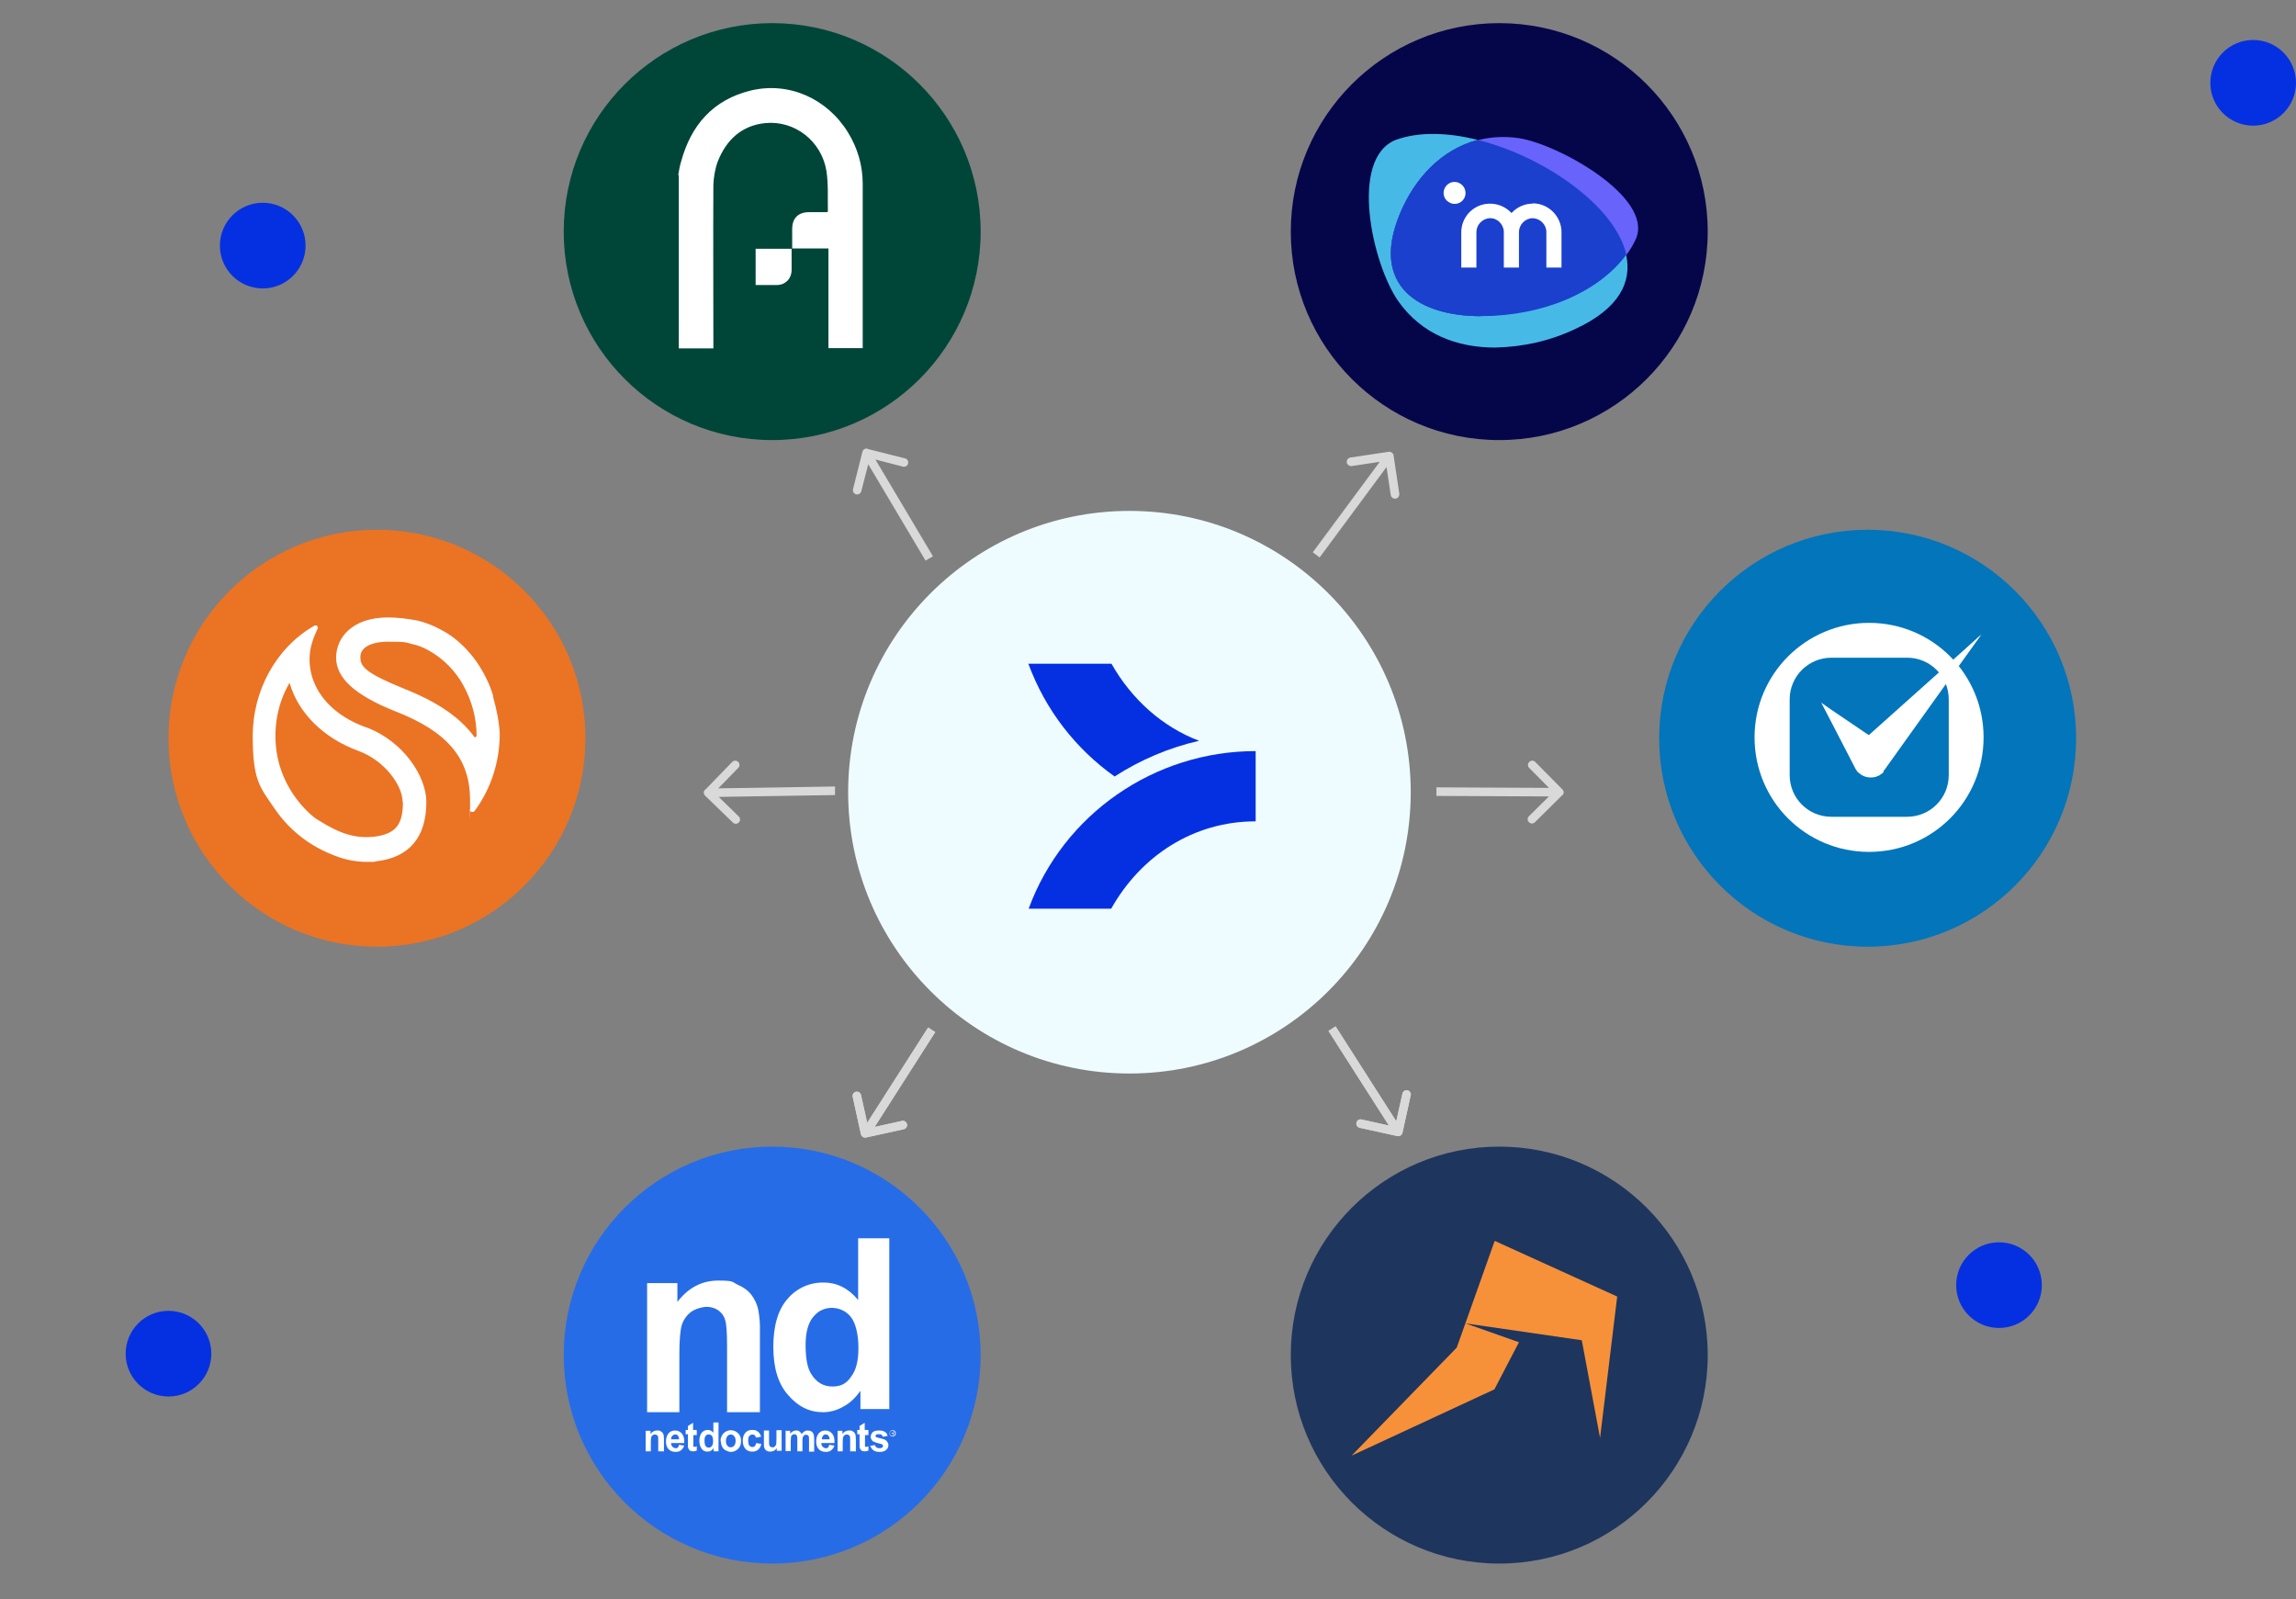 <?xml version="1.0" encoding="UTF-8"?>
<svg id="Layer_1" data-name="Layer 1" xmlns="http://www.w3.org/2000/svg" version="1.1" viewBox="0 0 804 560">
  <rect x="0" y="0" width="804" height="560" fill="#808080" stroke="none"/>
  <defs>
    <style>
      .cls-1 {
        fill: #05064a;
      }

      .cls-1, .cls-2, .cls-3, .cls-4, .cls-5, .cls-6, .cls-7, .cls-8, .cls-9, .cls-10, .cls-11, .cls-12, .cls-13, .cls-14, .cls-15 {
        stroke-width: 0px;
      }

      .cls-2 {
        fill: #f6913a;
      }

      .cls-3 {
        fill: none;
      }

      .cls-4 {
        fill: #1e355e;
      }

      .cls-5 {
        fill: #0275bb;
      }

      .cls-6 {
        fill: #47b9e7;
      }

      .cls-7 {
        fill: #6763fb;
      }

      .cls-8 {
        fill: #004638;
      }

      .cls-9 {
        fill: #1a40cd;
      }

      .cls-10 {
        fill: #effcff;
      }

      .cls-11 {
        fill: #eb7324;
      }

      .cls-12 {
        fill: #0530e2;
      }

      .cls-13 {
        fill: #d9d9d9;
      }

      .cls-14 {
        fill: #276ce7;
      }

      .cls-15 {
        fill: #fff;
      }
    </style>
  </defs>
  <circle class="cls-4" cx="525" cy="474.5" r="73"/>
  <circle class="cls-5" cx="654" cy="258.5" r="73"/>
  <circle class="cls-1" cx="525" cy="81.1" r="73"/>
  <circle class="cls-8" cx="270.4" cy="81.1" r="73"/>
  <circle class="cls-14" cx="270.4" cy="474.5" r="73"/>
  <circle class="cls-10" cx="395.5" cy="277.4" r="98.5"/>
  <rect class="cls-3" x="360" y="237" width="78" height="83"/>
  <rect class="cls-3" x="59" y="186" width="144" height="144"/>
  <rect class="cls-3" x="206" width="143" height="142"/>
  <rect class="cls-3" x="579" y="187" width="141" height="142"/>
  <rect class="cls-3" x="206" y="403" width="143" height="143"/>
  <rect class="cls-3" x="456" y="1" width="141" height="141"/>
  <circle class="cls-12" cx="92" cy="86" r="15"/>
  <circle class="cls-12" cx="59" cy="474" r="15"/>
  <circle class="cls-12" cx="789" cy="29" r="15"/>
  <circle class="cls-12" cx="700" cy="450" r="15"/>
  <path class="cls-13" d="M303.8,157.1c-.8-.2-1.6.3-1.8,1.1l-3.3,13.1c-.2.8.3,1.6,1.1,1.8.8.2,1.6-.3,1.8-1.1l3-11.6,11.6,3c.8.2,1.6-.3,1.8-1.1.2-.8-.3-1.6-1.1-1.8l-13.1-3.3ZM326.7,194.8l-22-37-2.6,1.5,22,37,2.6-1.5Z"/>
  <path class="cls-13" d="M488,159.5c-.1-.8-.9-1.4-1.7-1.3l-13.4,2c-.8.1-1.4.9-1.3,1.7.1.8.9,1.4,1.7,1.3l11.9-1.8,1.8,11.9c.1.8.9,1.4,1.7,1.3.8-.1,1.4-.9,1.3-1.7l-2-13.4ZM462.1,195.2l25.6-34.6-2.4-1.8-25.6,34.6,2.4,1.8Z"/>
  <path class="cls-13" d="M301.5,397.2c.2.8,1,1.3,1.8,1.1l13.2-2.9c.8-.2,1.3-1,1.1-1.8-.2-.8-1-1.3-1.8-1.1l-11.7,2.6-2.6-11.7c-.2-.8-1-1.3-1.8-1.1-.8.2-1.3,1-1.1,1.8l2.9,13.2ZM325,359.8l-23.2,36.3,2.5,1.6,23.2-36.3-2.5-1.6Z"/>
  <path class="cls-13" d="M301.5,397.2c.2.8,1,1.3,1.8,1.1l13.2-2.9c.8-.2,1.3-1,1.1-1.8-.2-.8-1-1.3-1.8-1.1l-11.7,2.6-2.6-11.7c-.2-.8-1-1.3-1.8-1.1-.8.2-1.3,1-1.1,1.8l2.9,13.2ZM325,359.8l-23.2,36.3,2.5,1.6,23.2-36.3-2.5-1.6Z"/>
  <path class="cls-13" d="M547.1,278.5c.6-.6.6-1.5,0-2.1l-9.5-9.6c-.6-.6-1.5-.6-2.1,0-.6.6-.6,1.5,0,2.1l8.4,8.5-8.5,8.4c-.6.6-.6,1.5,0,2.1.6.6,1.5.6,2.1,0l9.6-9.5ZM503,278.7l43,.2v-3s-43-.2-43-.2v3Z"/>
  <path class="cls-13" d="M246.9,276.5c-.6.6-.6,1.5,0,2.1l9.7,9.4c.6.6,1.5.6,2.1,0,.6-.6.6-1.5,0-2.1l-8.6-8.4,8.4-8.6c.6-.6.6-1.5,0-2.1-.6-.6-1.5-.6-2.1,0l-9.4,9.7ZM292.3,275.4l-44.3.7v3s44.4-.7,44.4-.7v-3Z"/>
  <circle class="cls-11" cx="132" cy="258.5" r="73"/>
  <path class="cls-13" d="M494,383.6c.2-.8-.3-1.6-1.1-1.8-.8-.2-1.6.3-1.8,1.1l-2.6,11.7-11.7-2.6c-.8-.2-1.6.3-1.8,1.1-.2.8.3,1.6,1.1,1.8l13.2,2.9c.8.2,1.6-.3,1.8-1.1l2.9-13.2ZM465.2,361l23.2,36.3,2.5-1.6-23.2-36.3-2.5,1.6Z"/>
  <path class="cls-13" d="M494,383.6c.2-.8-.3-1.6-1.1-1.8-.8-.2-1.6.3-1.8,1.1l-2.6,11.7-11.7-2.6c-.8-.2-1.6.3-1.8,1.1-.2.8.3,1.6,1.1,1.8l13.2,2.9c.8.2,1.6-.3,1.8-1.1l2.9-13.2ZM465.2,361l23.2,36.3,2.5-1.6-23.2-36.3-2.5,1.6Z"/>
  <g>
    <path class="cls-15" d="M237.5,61.3c.3-1.6.5-3.2,1-4.7,3.5-12.9,11.3-21.7,24.4-24.9,13.3-3.2,26.7,2.8,34,14.6,3.4,5.5,5.2,11.6,5.2,18.1,0,18.7,0,37.5,0,56.3s0,.8,0,1.2h-12v-34.9h-12.7,0v-6.8c0-3.8,2.1-5.9,5.9-5.9h6.4c.2-.2.2-.3.2-.4-.1-4.7.2-9.4-.5-14-1.7-10.5-11.1-17.8-21.4-16.8-8.2.8-13.6,5.8-16.6,13.3-1,2.6-1.5,5.6-1.6,8.4-.1,18.3,0,36.7,0,55v2.2h-12.1c0-20.1,0-40.3,0-60.6Z"/>
    <path class="cls-15" d="M277.2,87.1c0,2.5,0,4.9,0,7.4,0,3.1-2.2,5.3-5.2,5.3-2.5,0-4.9,0-7.4,0v-12.7h12.6s0,0,0,0Z"/>
  </g>
  <path class="cls-2" d="M510.1,471.9l3.1-8.7,10.2-28.7,42.9,19.5-6,49.5-6.4-34.2-40.7-5.9,18.7,6.6-8.6,16.5-50,23.2,36.7-37.7Z"/>
  <g id="Layer_2" data-name="Layer 2">
    <g id="Layer_1-2" data-name="Layer 1-2">
      <path class="cls-15" d="M232.3,508.2h-1.8v-3.7c0-.8,0-1.3-.1-1.5,0-.2-.2-.4-.4-.5-.2-.1-.4-.2-.6-.2s-.6,0-.9.3c-.2.2-.4.4-.5.7,0,.3-.1.8-.1,1.6v3.3h-1.8v-7.2h1.7v1.1c.6-.8,1.4-1.2,2.3-1.2s.8,0,1.1.2c.3.1.6.3.8.6.2.2.3.5.4.8,0,.4.1.8.1,1.3v4.5Z"/>
      <path class="cls-15" d="M237.8,505.9l1.8.3c-.2.6-.6,1.2-1.1,1.6-.5.4-1.1.6-1.9.6-1.2,0-2.1-.4-2.7-1.2-.5-.7-.7-1.5-.7-2.5s.3-2.1.9-2.8c.6-.7,1.4-1,2.3-1,1,0,1.8.4,2.4,1.1.6.7.9,1.8.8,3.3h-4.6c0,.6.2,1,.5,1.3.3.3.7.5,1.1.5.3,0,.5,0,.7-.2.2-.2.4-.5.4-.8ZM237.8,504c0-.6-.2-1-.4-1.3-.2-.3-.6-.4-1-.4-.4,0-.7.2-1,.5-.3.3-.4.7-.4,1.2h2.7Z"/>
      <path class="cls-15" d="M244,501v1.5h-1.2v2.9c0,.3,0,.7,0,1,0,.1,0,.2.2.2s.2.1.3,0c.3,0,.5,0,.7-.2v1.5c-.3.2-.8.3-1.3.3-.3,0-.6,0-.9-.2-.2,0-.4-.2-.6-.5-.1-.2-.2-.5-.3-.7,0-.5,0-.9,0-1.4v-3.2h-.8v-1.5h.8v-1.4l1.8-1.1v2.5h1.2Z"/>
      <path class="cls-15" d="M251.6,508.2h-1.7v-1.1c-.3.4-.6.7-1,.9-.3.2-.7.3-1.2.3-.8,0-1.5-.3-2-1s-.8-1.6-.8-2.8.3-2.1.8-2.8c.5-.6,1.3-1,2.1-1,.8,0,1.4.3,2,1v-3.6h1.8v9.9h0ZM246.7,504.5c0,.8.1,1.3.3,1.7.3.5.7.7,1.2.7s.8-.2,1.1-.6c.3-.4.4-.9.4-1.7s-.1-1.4-.4-1.8c-.5-.6-1.3-.7-1.9-.3-.1,0-.2.2-.3.3-.3.3-.4.9-.4,1.6Z"/>
      <path class="cls-15" d="M252.3,504.5c0-.6.2-1.3.5-1.8.3-.6.7-1,1.3-1.4.6-.3,1.2-.5,1.8-.5,1,0,1.9.4,2.6,1.1.7.7,1,1.6,1,2.7s-.3,2-1,2.7c-.7.7-1.6,1.1-2.5,1.1-.6,0-1.2-.2-1.8-.5-.6-.3-1-.7-1.3-1.3-.3-.6-.5-1.3-.5-2.1ZM254.2,504.6c0,.7.2,1.3.5,1.6.5.7,1.5.8,2.2.2,0,0,.2-.1.2-.2.3-.4.5-.9.5-1.7s-.2-1.2-.5-1.6c-.5-.7-1.5-.8-2.2-.2,0,0-.2.1-.2.2-.3.4-.5.9-.5,1.6Z"/>
      <path class="cls-15" d="M266.5,503.1l-1.8.3c0-.3-.2-.6-.4-.8-.2-.2-.5-.3-.8-.3-.4,0-.8.2-1.1.5-.3.3-.4.9-.4,1.6s.1,1.5.4,1.8c.3.3.7.5,1.1.5.3,0,.6-.1.8-.3.2-.2.4-.6.5-1.1l1.8.3c-.2.9-.5,1.5-1.1,2s-1.2.7-2.1.7-1.8-.3-2.4-1c-.6-.7-.9-1.6-.9-2.8s.3-2.1.9-2.8,1.4-1,2.4-1,1.5.2,2,.6.9.9,1.1,1.7Z"/>
      <path class="cls-15" d="M272,508.2v-1.1c-.3.4-.6.7-1,.9-.4.2-.8.3-1.3.3-.4,0-.9-.1-1.2-.3-.4-.2-.6-.5-.8-.9s-.2-.9-.2-1.6v-4.6h1.8v3.3c0,1,0,1.6.1,1.9s.2.4.4.5c.2.1.4.2.7.2s.6,0,.8-.3c.2-.2.4-.4.5-.7,0-.3.1-.9.1-2v-3h1.8v7.2h-1.7Z"/>
      <path class="cls-15" d="M275,501h1.7v1c.6-.7,1.3-1.1,2.1-1.1.4,0,.8,0,1.1.3.3.2.6.5.8.9.3-.3.6-.6,1-.9.3-.2.7-.3,1.1-.3.5,0,.9.1,1.3.3.4.2.6.6.8,1,.1.3.2.8.2,1.5v4.6h-1.8v-4.1c0-.7,0-1.2-.2-1.4-.2-.3-.5-.4-.8-.4-.3,0-.5,0-.7.2-.2.2-.4.4-.5.7-.1.3-.1.8-.1,1.5v3.4h-1.8v-3.9c0-.7,0-1.1-.1-1.4,0-.2-.2-.3-.3-.5-.2-.1-.4-.2-.6-.2-.6,0-1.1.4-1.2.9,0,.3-.1.8-.1,1.5v3.5h-1.8v-7.2Z"/>
      <path class="cls-15" d="M290.4,505.9l1.8.3c-.2.6-.6,1.2-1.1,1.6-.5.4-1.1.6-1.9.6-1.2,0-2.1-.4-2.7-1.2-.5-.7-.7-1.5-.7-2.5s.3-2.1.9-2.8c.6-.7,1.4-1,2.3-1,1,0,1.8.4,2.4,1.1.6.7.9,1.8.8,3.3h-4.6c0,.6.2,1,.5,1.3.3.3.7.5,1.1.5.3,0,.5,0,.7-.2.2-.2.4-.5.4-.8ZM290.5,504c0-.6-.2-1-.4-1.3-.5-.5-1.3-.6-1.8-.1,0,0-.1,0-.1.2-.3.3-.4.7-.4,1.2h2.7Z"/>
      <path class="cls-15" d="M299.5,508.2h-1.8v-3.7c0-.8,0-1.3-.1-1.5,0-.2-.2-.4-.4-.5-.2-.1-.4-.2-.6-.2s-.6,0-.9.3c-.2.2-.4.4-.5.7,0,.3-.1.8-.1,1.6v3.3h-1.8v-7.2h1.7v1.1c.6-.8,1.4-1.2,2.3-1.2s.8,0,1.1.2c.3.1.6.3.8.6.2.2.3.5.4.8,0,.4.1.8.1,1.3v4.5Z"/>
      <path class="cls-15" d="M304.1,501v1.5h-1.2v2.9c0,.3,0,.7,0,1,0,.1,0,.2.2.2s.2.1.3,0c.3,0,.5,0,.7-.2v1.5c-.3.2-.8.3-1.3.3-.3,0-.6,0-.9-.2-.2,0-.4-.2-.6-.5-.1-.2-.2-.5-.3-.7,0-.5,0-.9,0-1.4v-3.2h-.8v-1.5h.8v-1.4l1.8-1.1v2.5h1.2Z"/>
      <path class="cls-15" d="M304.6,506.3l1.8-.3c0,.3.2.6.5.8.2.2.6.3,1,.3s.8,0,1.1-.3c.2-.1.2-.3.2-.5s0-.3-.1-.4c0,0-.3-.2-.6-.3-1.5-.3-2.4-.7-2.8-.9-.5-.4-.8-1-.8-1.6,0-.6.3-1.2.7-1.6.5-.4,1.2-.6,2.2-.6,1,0,1.6.2,2.1.5.5.3.8.8.9,1.4l-1.7.3c0-.3-.2-.5-.4-.7-.2-.2-.5-.2-.9-.2s-.8,0-1,.2c-.1,0-.2.2-.2.4s0,.3.2.4c.2.1.7.3,1.7.5s1.7.5,2,.9.6.8.6,1.4c0,.7-.3,1.3-.8,1.7-.5.5-1.3.7-2.3.7s-1.7-.2-2.2-.6c-.5-.4-.9-1-1.1-1.6Z"/>
      <path class="cls-15" d="M312.5,503h0c-.3,0-.5-.1-.7-.3-.2-.2-.3-.5-.3-.8,0-.6.5-1.1,1.1-1.1s1.1.5,1.1,1.1-.5,1.1-1.1,1.1ZM312.5,501c-.5,0-.9.4-.9.9s.4.9.9.9h0c0,0,0,0,0,0,.5,0,.9-.4.9-.9,0-.2,0-.5-.3-.6-.2-.2-.4-.3-.7-.3Z"/>
      <path class="cls-15" d="M312.3,502.4h-.1v-1h.5c.2,0,.3,0,.3.3,0,.1,0,.2-.2.3,0,0,.1,0,.1.2v.2c0,0,0,0,0,.1h0s-.2,0-.2,0c0,0,0-.2,0-.3s0-.2-.2-.2h-.3v.4ZM312.3,501.8h.3c.1,0,.2,0,.2-.2s-.1-.2-.2-.2h-.4v.4Z"/>
      <path class="cls-15" d="M266,494.5h-11.4v-23c0-4.8-.2-8-.7-9.4-.4-1.4-1.3-2.5-2.4-3.3-1.2-.8-2.6-1.2-4-1.2s-3.8.6-5.4,1.7c-1.5,1.1-2.7,2.7-3.3,4.5-.6,1.9-.9,5.3-.9,10.3v20.4h-11.3v-45.2h10.6v6.6c3.8-5,8.6-7.5,14.3-7.5s4.8.5,6.9,1.5c1.9.8,3.6,2,4.8,3.6,1.1,1.5,1.9,3.2,2.3,5,.5,2.7.7,5.3.6,8v28Z"/>
      <path class="cls-15" d="M311.5,493.4h-10.2v-6.4c-1.6,2.3-3.6,4.3-6.1,5.6-2.1,1.2-4.5,1.9-7,1.9-4.8,0-8.8-2-12.3-6.1-3.5-4-5.1-9.6-5.1-16.8s1.6-13,5-16.8c3.1-3.7,7.8-5.8,12.6-5.7,4.7,0,8.7,2,12.1,6.1v-21.6h10.9v59.9h0ZM282.1,470.9c0,4.7.6,8,1.9,10.1,1.8,3,4.3,4.5,7.5,4.5s5-1.2,6.5-3.4c1.8-2.3,2.6-5.6,2.6-10.1s-.9-8.6-2.6-10.8c-2.8-3.6-8.1-4.3-11.7-1.6-.6.5-1.1,1-1.6,1.6-1.7,2.1-2.6,5.4-2.6,9.7Z"/>
    </g>
  </g>
  <path class="cls-7" d="M532,48.4c-19.3-2.9-34.7,9.2-41.9,26.7-20.4,50.1,68.5,42,82.9,8.2,5.6-14.5-27.4-32.8-41-34.9"/>
  <path class="cls-6" d="M518.5,110.7c-21.5,0-38.7-10.5-28.4-35.6,5.3-12.9,15-22.9,27.4-26.1-5.2-1.3-10.4-2.1-15.8-2.1-4.4,0-8.8.6-13,2.1-16.4,6.7-8.1,43.5.9,56.4,8.2,11.7,20.7,16.3,33.9,16.3,9.7-.2,19.3-2.3,28.1-6.5,15.4-7.1,20-16.5,17.8-26.1-10,13.4-32.1,21.5-50.9,21.5"/>
  <path class="cls-9" d="M517.5,49c-12.4,3.2-22.1,13.1-27.4,26.1-10.2,25.1,6.9,35.6,28.4,35.6s41-8.1,51-21.5c-3.8-16.9-28.5-34.3-52-40.2"/>
  <path class="cls-15" d="M536.7,71.3c-2.8,0-5.5,1.2-7.4,3.3-3.8-4.1-10.2-4.4-14.3-.7-2.1,1.9-3.3,4.6-3.3,7.4v12.4h5.3v-12.4c0-2.6,2.1-4.8,4.7-4.9s4.8,2.1,4.9,4.7v12.6h5.3v-12.4c0-2.6,2.1-4.8,4.7-4.9,2.6,0,4.8,2.1,4.9,4.7v12.6h5.3v-12.4c0-5.5-4.5-10.1-10.1-10.1M509.3,63.7c-2.1,0-3.8,1.8-3.8,3.9s1.8,3.8,3.9,3.8,3.8-1.7,3.8-3.8c0-2.2-1.8-3.9-3.9-3.9"/>
  <g>
    <path class="cls-15" d="M654.5,218.1c-22.1,0-40.1,17.9-40.1,40.1s17.9,40.1,40.1,40.1,40.1-17.9,40.1-40.1-17.9-40.1-40.1-40.1M682.4,271.4c0,8.1-6.5,14.6-14.6,14.6h-26.5c-8.1,0-14.6-6.5-14.6-14.6v-26.5c0-8.1,6.6-14.6,14.6-14.6h26.5c8.1,0,14.6,6.5,14.6,14.6v26.5Z"/>
    <path class="cls-15" d="M659.6,269.9c.2-.2.3-.4.5-.6l33.7-47.1-39.4,36.4-16.6-12.5,12,23.2c0,.1.2.2.3.4s0,.1.1.2c.1.2.2.3.4.5.1.1.3.2.4.3h0c1.5,1.4,3.6,1.8,5.5,1.4h0c.4,0,.7-.2,1-.4,0,0,0,0,.2,0,.3-.1.6-.3.8-.5,0,0,.2-.1.3-.2.1,0,.3-.2.4-.3,0,0,.2-.2.3-.3,0,0,0,0,.1-.1v-.2Z"/>
    <path class="cls-15" d="M693.8,222.2l-42.3,37.8c-.4.3-.6.5-1,.8-2.2,2.5-2,6.3.5,8.5s6.3,2,8.5-.5l34.3-46.7Z"/>
    <path class="cls-15" d="M637.8,246l12,22c.2.4.5.7.8,1,2.3,2.5,6.1,2.6,8.5.3,2.4-2.3,2.6-6.1.3-8.5l-21.7-14.7Z"/>
  </g>
  <path class="cls-15" d="M128.2,254.7c-17.6-6.4-22.1-20.1-18.8-30,.4-1.5,1.1-2.8,1.7-4.3.2-.2.2-.4.2-.6s-.2-.4-.2-.6c-.2-.2-.4-.2-.6-.2s-.4,0-.6.2c-13.3,7.7-21.4,22.7-21.4,38.5s2.6,18,7.7,25.5c4.7,6.9,11.3,12.4,19.5,15.8,4.3,1.9,8.6,2.8,12.8,2.8s2.1,0,3.2-.2c11.6-1.3,17.6-8.4,17.6-20.8,0-8.8-7.9-21.2-21-26.1M141.1,280.8c0,8.1-2.6,11.3-10.3,12.2-6.2.6-11.6-.9-19.3-5.8-1.1-.6-1.9-1.3-2.8-2.1-6.2-5.6-10.5-13.3-11.8-21.6s.2-17.1,4.5-24.4c3,10.5,11.8,19.3,24,23.8,9.4,3.4,15.6,12.2,15.6,18"/>
  <path class="cls-15" d="M172.8,244c-1.3-4.5-3.4-8.6-6-12.4-2.8-3.9-6.2-7.3-10.1-9.8-3.6-2.1-6.2-3.4-10.5-4.5-3.2-.6-6.9-1.1-10.3-1.1-12.6,0-18.2,7.1-18.2,14.1s6.4,13.1,20.8,18.8c18.2,7.1,26.1,16.5,26.1,31s0,2.1-.2,3.2c0,.2,0,.4.2.6.2.2.2.4.6.4h.4c.2,0,.4,0,.4-.2.2,0,.2-.2.4-.4,5.6-7.7,8.6-17.1,8.6-26.8-.2-4.1-1.1-8.6-2.4-13.1M166.8,257.7v.2l-.2.2h-.4c-.2,0-.2-.2-.2-.2-5.1-6.9-13.1-12.2-24.4-16.7-13.3-5.4-15.4-7.7-15.4-10.9-.2-3.4,3.4-5.6,9.8-5.6s5.8.2,8.6.9c1.9.4,3.6,1.1,5.4,2.1,5.1,2.8,9.4,7.1,12.2,12.2,3,5.4,4.7,11.6,4.7,17.8h0Z"/>
  <path class="cls-12" d="M389,318.2h-28.8c12.2-33.2,44.1-55.2,79.5-55.2v24.6c-21.8,0-40.2,12.1-50.6,30.6Z"/>
  <path class="cls-12" d="M390.3,271.9c9-5.8,19-10.1,29.6-12.5-12.9-4.9-23.6-14.5-30.7-27h-29.1c6,16.3,16.6,29.8,30.2,39.5Z"/>
</svg>